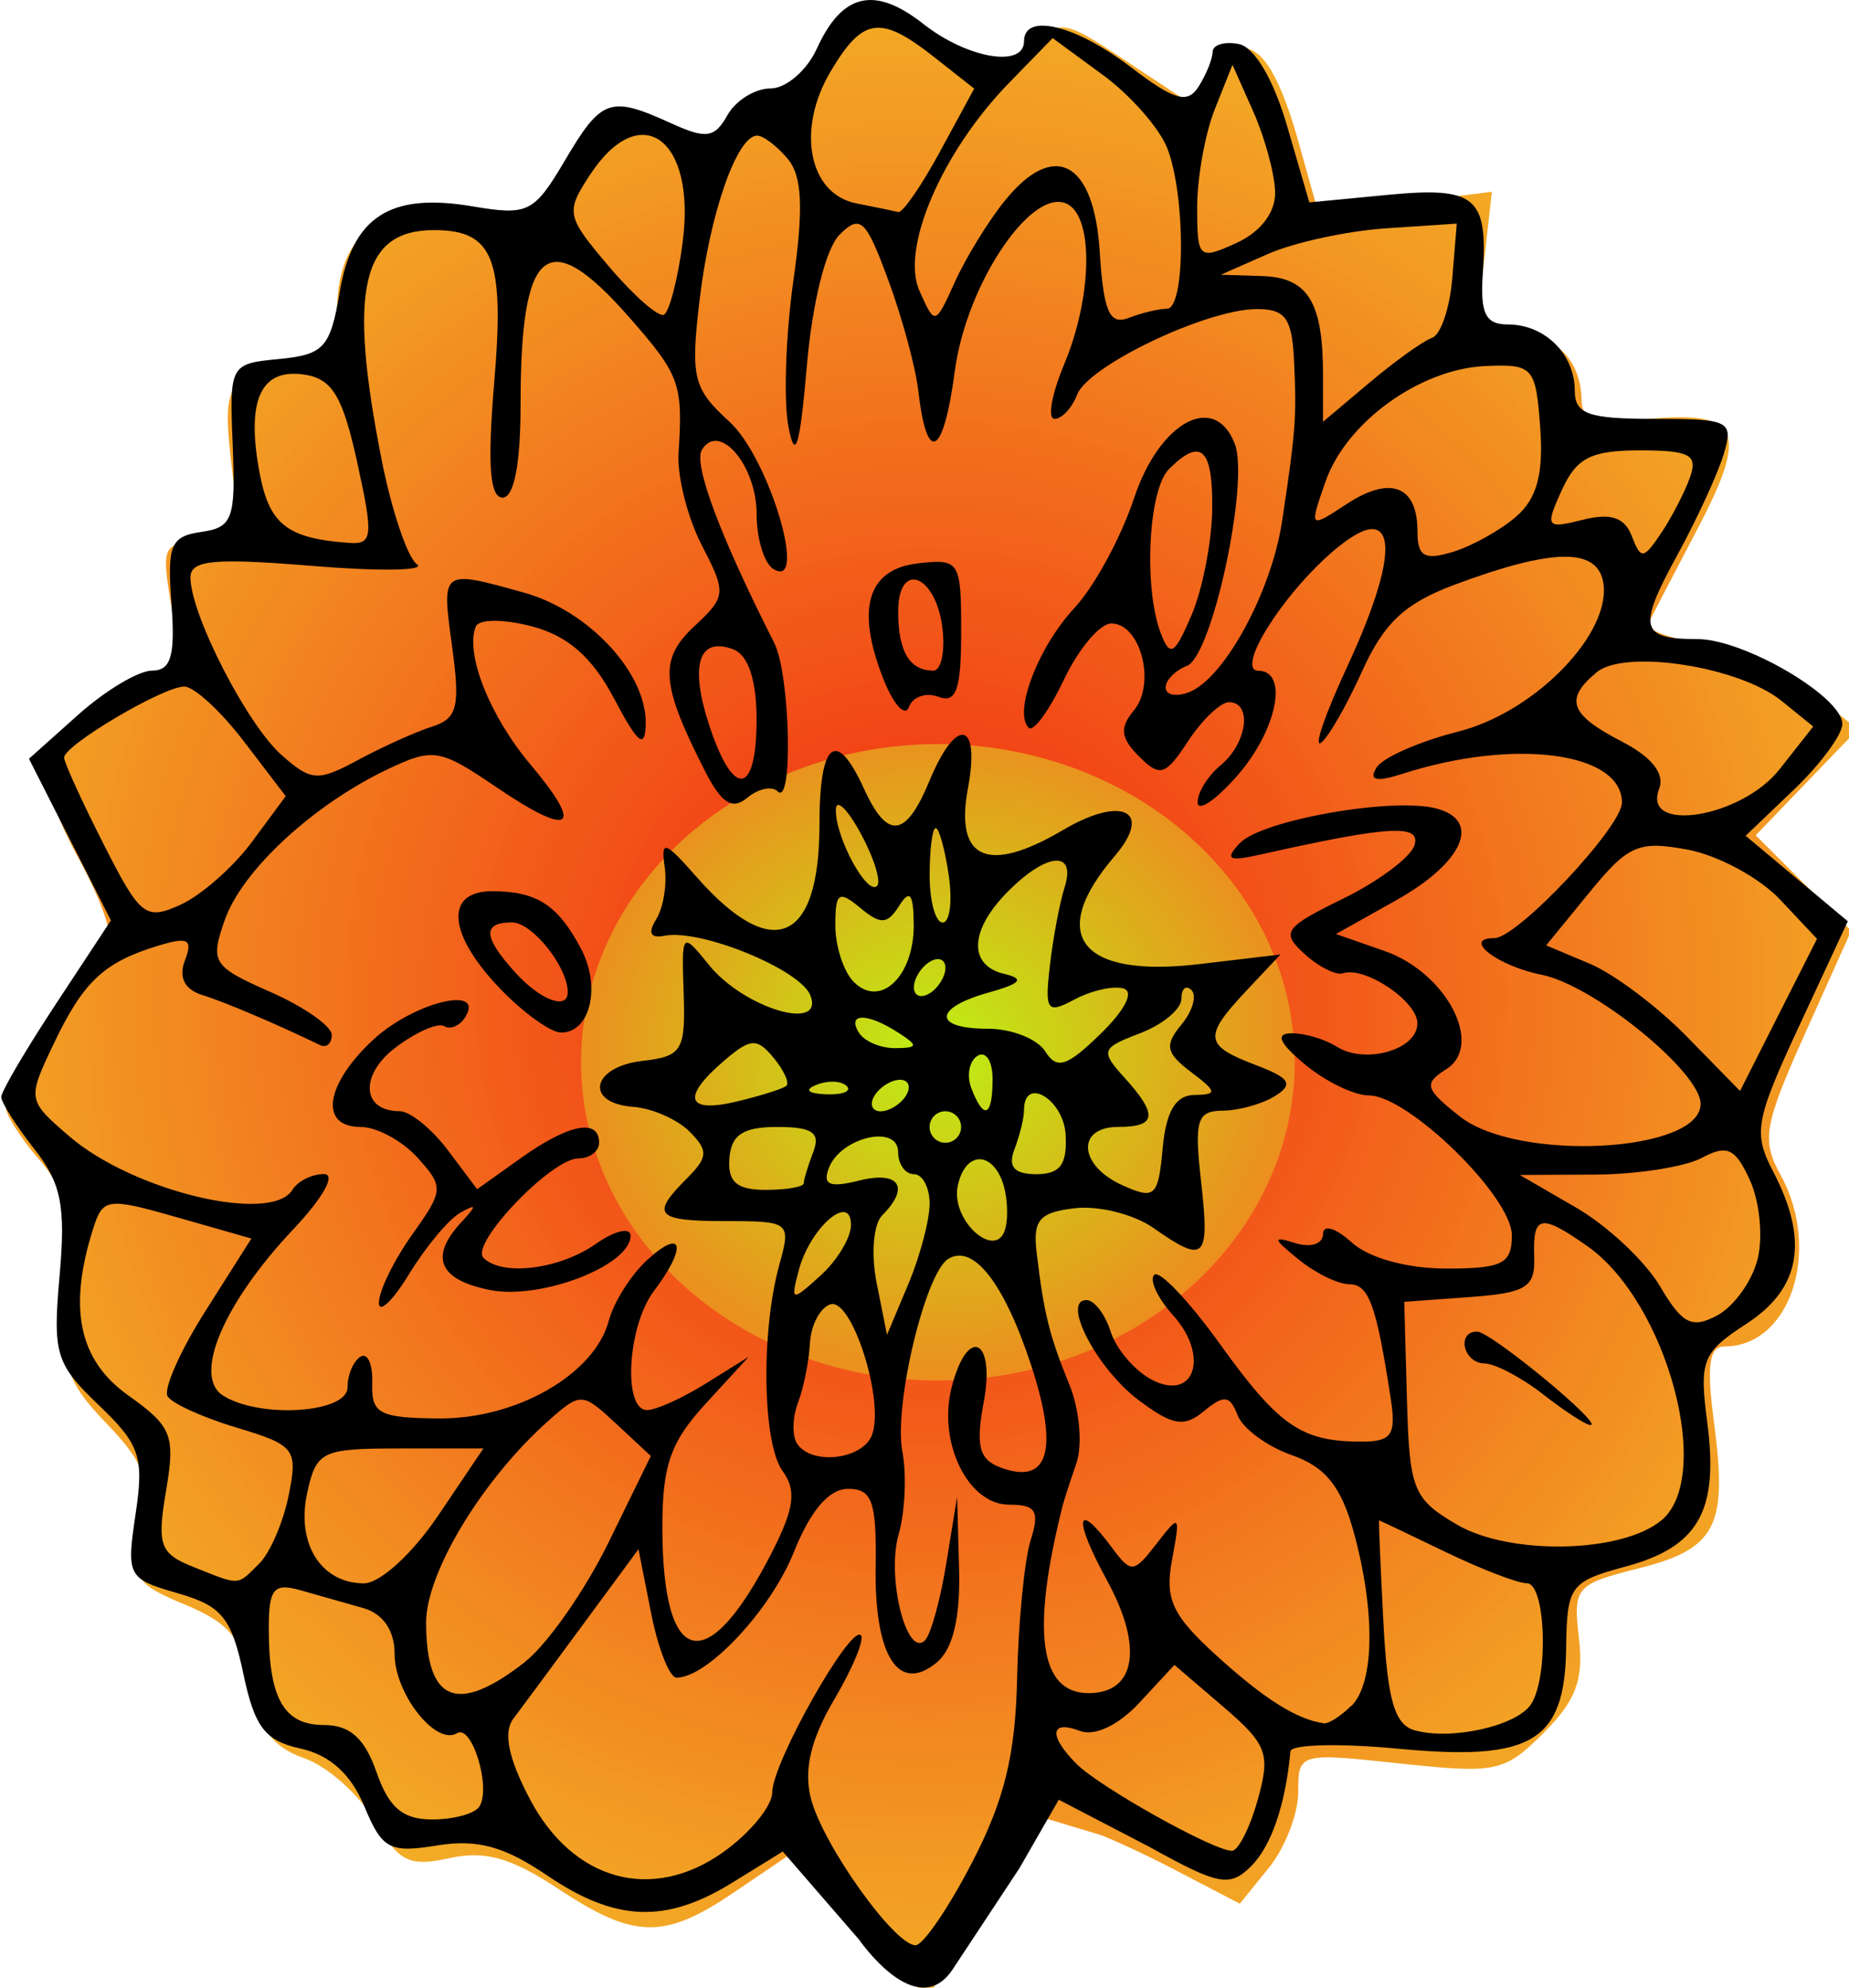 <?xml version="1.0" encoding="UTF-8" standalone="no"?>
<!-- Created with Inkscape (http://www.inkscape.org/) -->

<svg
   xmlns:dc="http://purl.org/dc/elements/1.1/"
   xmlns:cc="http://creativecommons.org/ns#"
   xmlns:rdf="http://www.w3.org/1999/02/22-rdf-syntax-ns#"
   xmlns:svg="http://www.w3.org/2000/svg"
   xmlns="http://www.w3.org/2000/svg"
   xmlns:xlink="http://www.w3.org/1999/xlink"
   xmlns:sodipodi="http://sodipodi.sourceforge.net/DTD/sodipodi-0.dtd"
   xmlns:inkscape="http://www.inkscape.org/namespaces/inkscape"
   width="31.089mm"
   height="33.422mm"
   viewBox="0 0 31.089 33.422"
   version="1.1"
   id="svg914"
   inkscape:version="0.92.4 (5da689c313, 2019-01-14)"
   sodipodi:docname="logo_noir.svg">
  <defs
     id="defs908">
    <radialGradient
       inkscape:collect="always"
       xlink:href="#linearGradient1746"
       id="radialGradient2377"
       cx="295.614"
       cy="298.746"
       fx="295.614"
       fy="298.746"
       r="22.764"
       gradientTransform="matrix(0.306,0.014,-0.019,0.277,3.868,1.694)"
       gradientUnits="userSpaceOnUse" />
    <linearGradient
       id="linearGradient1746"
       inkscape:collect="always">
      <stop
         id="stop1742"
         offset="0"
         style="stop-color:#bdf114;stop-opacity:1" />
      <stop
         id="stop1744"
         offset="1"
         style="stop-color:#f28220;stop-opacity:0.965" />
    </linearGradient>
    <radialGradient
       inkscape:collect="always"
       xlink:href="#linearGradient2359"
       id="radialGradient2363"
       gradientUnits="userSpaceOnUse"
       gradientTransform="matrix(0.111,1.014,-1.02,0.111,562.673,-34.451)"
       cx="293.315"
       cy="295.954"
       fx="293.315"
       fy="295.954"
       r="63.164" />
    <linearGradient
       inkscape:collect="always"
       id="linearGradient2359">
      <stop
         style="stop-color:#f22111;stop-opacity:1"
         offset="0"
         id="stop2355" />
      <stop
         style="stop-color:#f2ab1f;stop-opacity:0.969"
         offset="1"
         id="stop2357" />
    </linearGradient>
    <clipPath
       clipPathUnits="userSpaceOnUse"
       id="clipPath2365">
      <path
         style="fill:none;stroke:#000000;stroke-opacity:1"
         d="m 293.679,359 c -0.727,0 -3.035,-1.972 -5.131,-4.381 l -3.809,-4.381 -3.509,2.381 c -4.463,3.029 -6.348,2.993 -11.191,-0.212 -2.975,-1.969 -4.632,-2.436 -6.887,-1.941 -2.569,0.564 -3.21,0.244 -4.759,-2.379 -0.985,-1.667 -2.993,-3.45 -4.462,-3.962 -2.015,-0.703 -2.841,-1.834 -3.361,-4.604 -0.556,-2.965 -1.36,-3.953 -4.169,-5.127 -3.275,-1.369 -3.441,-1.662 -2.817,-4.99 0.566,-3.018 0.242,-3.976 -2.21,-6.535 -2.59,-2.703 -2.841,-3.561 -2.546,-8.691 0.267,-4.629 -0.06,-6.139 -1.75,-8.088 C 235.935,304.772 235,303.303 235,302.826 c 0,-1.088 5.146,-9.087 6.437,-10.006 0.559,-0.398 -0.179,-2.766 -1.778,-5.704 -3.178,-5.839 -2.594,-7.823 3.102,-10.539 3.248,-1.549 3.375,-1.809 2.734,-5.6 C 244.859,267.208 244.957,267 247.365,267 c 2.454,0 2.521,-0.167 1.961,-4.897 -0.503,-4.249 -0.308,-5.042 1.475,-5.996 1.13,-0.605 2.762,-0.828 3.627,-0.496 1.247,0.479 1.572,-0.128 1.572,-2.932 0,-5.201 2.32,-7.038 8.034,-6.361 4.524,0.536 4.705,0.453 6.295,-2.883 1.726,-3.62 4.092,-4.35 7.751,-2.392 1.509,0.807 2.083,0.695 2.541,-0.5 0.326,-0.849 1.225,-1.543 1.999,-1.543 0.774,0 2.724,-1.462 4.333,-3.25 3.129,-3.475 2.609,-3.501 8.99,0.456 1.601,0.993 2.304,0.88 3.986,-0.642 1.995,-1.806 2.136,-1.786 6.156,0.875 l 4.114,2.722 1.49,-2.128 c 1.98,-2.827 3.671,-1.386 5.331,4.54 l 1.27,4.535 5.5,-0.687 5.5,-0.687 -0.508,4.508 c -0.481,4.268 -0.376,4.508 1.969,4.508 2.573,0 4.208,1.651 4.234,4.276 0.012,1.181 0.939,1.438 4.102,1.137 5.952,-0.568 6.541,0.697 3.247,6.965 -1.552,2.954 -2.961,5.666 -3.13,6.025 -0.169,0.359 1.427,0.946 3.546,1.304 2.119,0.358 5.18,1.717 6.801,3.019 l 2.948,2.368 -3.236,3.361 -3.236,3.361 3.029,3.029 3.029,3.029 -2.922,6.512 c -2.603,5.801 -2.775,6.777 -1.578,8.938 2.652,4.787 0.661,10.926 -3.543,10.926 -0.977,0 -1.14,1.21 -0.654,4.873 0.868,6.544 0.127,7.969 -4.792,9.208 -3.997,1.006 -4.162,1.2 -3.785,4.429 0.307,2.632 -0.186,3.957 -2.239,6.01 -2.483,2.483 -3.002,2.594 -9.103,1.941 C 317.047,343.772 317,343.785 317,346.273 c 0,1.378 -0.834,3.535 -1.853,4.794 l -1.853,2.288 -4.178,-2.178 c -2.298,-1.198 -4.4,-2.103 -4.647,-2.178 l -3.315,-1 c -0.362,0 -1.73,2.02 -3.039,4.489 C 293.679,359 295.405,356.143 293.679,359 Z"
         id="path2367"
         inkscape:connector-curvature="0"
         sodipodi:nodetypes="ccccsccccsccccscscsscccscsccssccsccccccsscscccsccccccssccsssscccsccc" />
    </clipPath>
  </defs>
  <sodipodi:namedview
     id="base"
     pagecolor="#ffffff"
     bordercolor="#666666"
     borderopacity="1.0"
     inkscape:pageopacity="0.0"
     inkscape:pageshadow="2"
     inkscape:zoom="0.98994949"
     inkscape:cx="-449.4748"
     inkscape:cy="-168.26989"
     inkscape:document-units="mm"
     inkscape:current-layer="layer1"
     showgrid="false"
     inkscape:window-width="1920"
     inkscape:window-height="971"
     inkscape:window-x="0"
     inkscape:window-y="31"
     inkscape:window-maximized="1" />
  <g
     inkscape:label="Layer 1"
     inkscape:groupmode="layer"
     id="layer1"
     transform="translate(-72.902,-70.89)">
    <ellipse
       style="fill:url(#radialGradient2363);fill-opacity:1;fill-rule:evenodd;stroke:#000000;stroke-width:0.35;stroke-miterlimit:4;stroke-dasharray:none;stroke-opacity:1"
       id="path862"
       cx="293.315"
       cy="295.954"
       rx="62.989"
       ry="64.632"
       clip-path="url(#clipPath2365)"
       transform="matrix(0.265,0,0,0.265,10.725,9.26)"
       inkscape:export-xdpi="96"
       inkscape:export-ydpi="96" />
    <ellipse
       style="fill:url(#radialGradient2377);fill-opacity:1;fill-rule:evenodd;stroke:none;stroke-width:0.043;stroke-miterlimit:4;stroke-dasharray:none;stroke-opacity:1"
       id="path2369"
       ry="5.351"
       rx="6"
       cy="88.752"
       cx="88.672"
       inkscape:export-xdpi="96"
       inkscape:export-ydpi="96" />
    <path
       style="fill:#000000;stroke-width:0.093;stroke-miterlimit:4;stroke-dasharray:none"
       d="m 87.338,103.494 -1.275,-1.472 -0.847,0.523 c -1.122,0.693 -1.964,0.66 -3.118,-0.123 -0.719,-0.488 -1.172,-0.611 -1.845,-0.502 -0.803,0.13 -0.926,0.064 -1.227,-0.661 -0.222,-0.536 -0.579,-0.86 -1.067,-0.967 -0.603,-0.133 -0.775,-0.356 -0.966,-1.262 -0.199,-0.939 -0.362,-1.138 -1.103,-1.351 -0.841,-0.241 -0.865,-0.285 -0.708,-1.333 0.143,-0.961 0.073,-1.168 -0.622,-1.832 -0.722,-0.69 -0.773,-0.861 -0.656,-2.176 0.104,-1.171 0.028,-1.554 -0.427,-2.131 -0.304,-0.387 -0.554,-0.78 -0.554,-0.872 0,-0.093 0.415,-0.799 0.922,-1.569 l 0.922,-1.4 -0.689,-1.359 -0.689,-1.359 0.829,-0.741 c 0.456,-0.407 1.014,-0.741 1.24,-0.741 0.32,0 0.392,-0.249 0.327,-1.124 -0.074,-0.99 -0.014,-1.134 0.501,-1.208 0.527,-0.075 0.58,-0.22 0.529,-1.455 -0.056,-1.361 -0.049,-1.373 0.783,-1.453 0.752,-0.073 0.858,-0.191 1.016,-1.128 0.214,-1.265 0.846,-1.673 2.229,-1.439 0.94,0.159 1.037,0.11 1.559,-0.774 0.613,-1.039 0.757,-1.09 1.778,-0.625 0.595,0.271 0.737,0.251 0.952,-0.132 0.139,-0.248 0.465,-0.451 0.726,-0.451 0.26,0 0.611,-0.301 0.778,-0.669 0.426,-0.935 0.971,-1.061 1.792,-0.415 0.737,0.58 1.692,0.744 1.692,0.29 0,-0.483 0.864,-0.274 1.79,0.432 0.738,0.563 0.958,0.627 1.145,0.331 0.128,-0.201 0.234,-0.464 0.236,-0.584 0.003,-0.12 0.2,-0.179 0.44,-0.132 0.264,0.052 0.584,0.595 0.811,1.374 l 0.375,1.289 1.313,-0.126 c 1.478,-0.142 1.69,0.031 1.604,1.309 -0.046,0.688 0.043,0.87 0.426,0.87 0.617,0 1.12,0.499 1.12,1.111 0,0.396 0.226,0.476 1.341,0.476 1.267,0 1.331,0.033 1.163,0.595 -0.098,0.327 -0.451,1.094 -0.784,1.703 -0.667,1.22 -0.622,1.405 0.344,1.405 0.782,0 2.435,0.969 2.435,1.427 0,0.179 -0.366,0.675 -0.813,1.103 l -0.813,0.777 0.859,0.719 0.859,0.719 -0.813,1.749 c -0.743,1.599 -0.781,1.81 -0.444,2.456 0.606,1.161 0.467,1.967 -0.442,2.559 -0.752,0.49 -0.801,0.615 -0.663,1.675 0.193,1.478 -0.15,2.08 -1.372,2.41 -0.935,0.253 -0.988,0.325 -1.002,1.363 -0.02,1.583 -0.572,1.914 -2.83,1.7 -0.982,-0.093 -1.795,-0.073 -1.806,0.045 -0.082,0.896 -0.322,1.595 -0.663,1.933 -0.358,0.355 -0.544,0.319 -1.706,-0.326 l -1.526,-0.794 -0.662,1.153 -1.119,1.695 c -0.611,0.925 -1.585,-0.507 -1.585,-0.507 z m 1.907,-1.285 c 0.546,-1.053 0.73,-1.806 0.759,-3.109 0.021,-0.946 0.124,-1.988 0.228,-2.315 0.155,-0.488 0.089,-0.595 -0.364,-0.595 -0.688,0 -1.199,-1.039 -0.967,-1.965 0.264,-1.051 0.743,-0.836 0.541,0.242 -0.136,0.725 -0.078,0.96 0.27,1.093 0.816,0.313 0.999,-0.274 0.53,-1.707 -0.453,-1.386 -0.975,-2.056 -1.397,-1.795 -0.387,0.239 -0.918,2.466 -0.771,3.235 0.074,0.389 0.046,1.018 -0.063,1.399 -0.206,0.718 0.136,2.087 0.444,1.779 0.097,-0.097 0.258,-0.679 0.358,-1.295 l 0.182,-1.12 0.033,1.224 c 0.022,0.813 -0.104,1.338 -0.375,1.563 -0.643,0.533 -1.05,-0.105 -1.028,-1.61 0.016,-1.1 -0.058,-1.309 -0.465,-1.309 -0.319,0 -0.63,0.364 -0.91,1.063 -0.389,0.973 -1.452,2.112 -1.972,2.112 -0.117,0 -0.31,-0.486 -0.427,-1.08 l -0.214,-1.08 -0.926,1.258 c -0.509,0.692 -1.04,1.409 -1.179,1.594 -0.171,0.226 -0.081,0.665 0.276,1.344 0.726,1.383 2.057,1.75 3.255,0.897 0.453,-0.323 0.824,-0.776 0.824,-1.008 0,-0.491 1.312,-2.816 1.489,-2.639 0.066,0.066 -0.136,0.553 -0.448,1.082 -0.392,0.664 -0.514,1.178 -0.393,1.657 0.194,0.773 1.404,2.474 1.761,2.474 0.126,0 0.553,-0.625 0.949,-1.389 z m 4.805,-1.058 c 0.216,-0.775 0.159,-0.929 -0.58,-1.563 l -0.821,-0.703 -0.588,0.634 c -0.351,0.379 -0.753,0.57 -0.999,0.476 -0.506,-0.194 -0.534,0.079 -0.057,0.556 0.391,0.391 2.301,1.459 2.61,1.459 0.107,0 0.303,-0.387 0.435,-0.86 z m -13.086,0.112 c 0.198,-0.321 -0.128,-1.385 -0.377,-1.231 -0.354,0.219 -1.05,-0.662 -1.05,-1.329 0,-0.398 -0.192,-0.679 -0.529,-0.775 -0.291,-0.083 -0.767,-0.218 -1.058,-0.3 -0.445,-0.126 -0.529,-0.024 -0.529,0.64 0,1.182 0.254,1.627 0.928,1.627 0.437,0 0.685,0.223 0.884,0.794 0.208,0.596 0.441,0.794 0.936,0.794 0.363,0 0.72,-0.098 0.795,-0.219 z m 17.683,-1.721 c 0.299,-0.47 0.243,-2.03 -0.072,-2.03 -0.153,0 -0.77,-0.238 -1.373,-0.529 -0.602,-0.291 -1.103,-0.529 -1.112,-0.53 -0.009,-2.65e-4 0.023,0.767 0.072,1.705 0.068,1.318 0.188,1.733 0.529,1.827 0.624,0.172 1.723,-0.077 1.956,-0.443 z m -3.023,0.034 c 0.392,-0.392 0.406,-1.604 0.034,-2.944 -0.209,-0.752 -0.475,-1.08 -1.036,-1.275 -0.415,-0.145 -0.825,-0.447 -0.911,-0.671 -0.129,-0.335 -0.229,-0.348 -0.563,-0.071 -0.335,0.278 -0.527,0.247 -1.094,-0.177 -0.706,-0.527 -1.314,-1.688 -0.884,-1.688 0.131,0 0.314,0.238 0.406,0.529 0.092,0.291 0.4,0.654 0.683,0.805 0.725,0.388 0.988,-0.392 0.365,-1.081 -0.259,-0.287 -0.401,-0.591 -0.315,-0.678 0.086,-0.086 0.584,0.439 1.107,1.166 0.99,1.378 1.369,1.639 2.378,1.639 0.509,0 0.586,-0.114 0.491,-0.728 -0.241,-1.571 -0.367,-1.918 -0.695,-1.918 -0.188,0 -0.572,-0.188 -0.855,-0.418 -0.439,-0.357 -0.446,-0.397 -0.051,-0.273 0.255,0.08 0.463,0.012 0.463,-0.152 0,-0.169 0.209,-0.108 0.484,0.141 0.287,0.26 0.932,0.438 1.587,0.438 0.947,0 1.104,-0.079 1.104,-0.56 0,-0.648 -1.741,-2.351 -2.404,-2.351 -0.246,0 -0.729,-0.234 -1.073,-0.52 -0.437,-0.364 -0.505,-0.522 -0.228,-0.525 0.218,-0.003 0.559,0.098 0.757,0.223 0.483,0.306 1.36,0.055 1.36,-0.39 0,-0.372 -0.879,-0.963 -1.251,-0.842 -0.118,0.038 -0.41,-0.109 -0.649,-0.327 -0.397,-0.362 -0.34,-0.443 0.647,-0.926 0.595,-0.291 1.136,-0.694 1.202,-0.896 0.119,-0.365 -0.424,-0.333 -2.594,0.154 -0.53,0.119 -0.598,0.081 -0.344,-0.19 0.366,-0.39 2.567,-0.78 3.308,-0.586 0.765,0.2 0.455,0.909 -0.675,1.543 l -1.013,0.568 0.816,0.285 c 1.043,0.364 1.679,1.584 1.037,1.989 -0.383,0.242 -0.357,0.331 0.232,0.795 0.977,0.768 4.046,0.607 4.046,-0.213 0,-0.537 -1.796,-1.996 -2.673,-2.171 -0.746,-0.149 -1.349,-0.616 -0.795,-0.616 0.386,0 2.145,-1.869 2.145,-2.28 0,-0.847 -1.808,-1.086 -3.679,-0.486 -0.454,0.146 -0.582,0.116 -0.447,-0.102 0.104,-0.169 0.724,-0.441 1.377,-0.606 1.305,-0.329 2.606,-1.684 2.43,-2.532 -0.117,-0.561 -0.867,-0.543 -2.488,0.061 -0.845,0.315 -1.195,0.643 -1.567,1.469 -0.264,0.585 -0.575,1.122 -0.691,1.194 -0.116,0.072 0.082,-0.499 0.44,-1.27 0.673,-1.445 0.833,-2.326 0.422,-2.326 -0.356,0 -1.243,0.837 -1.753,1.654 -0.275,0.44 -0.337,0.728 -0.159,0.728 0.519,0 0.316,1.005 -0.358,1.771 -0.359,0.408 -0.657,0.608 -0.661,0.444 -0.004,-0.164 0.17,-0.447 0.389,-0.628 0.445,-0.369 0.535,-1.058 0.138,-1.058 -0.142,0 -0.451,0.295 -0.687,0.654 -0.381,0.582 -0.473,0.611 -0.826,0.257 -0.31,-0.31 -0.329,-0.48 -0.085,-0.774 0.375,-0.451 0.112,-1.461 -0.38,-1.461 -0.192,0 -0.551,0.426 -0.799,0.948 -0.247,0.521 -0.513,0.884 -0.591,0.806 -0.261,-0.261 0.16,-1.361 0.771,-2.016 0.332,-0.357 0.784,-1.188 1.002,-1.847 0.428,-1.288 1.357,-1.787 1.693,-0.91 0.248,0.647 -0.382,3.57 -0.805,3.732 -0.197,0.076 -0.358,0.24 -0.358,0.365 0,0.125 0.176,0.16 0.392,0.078 0.592,-0.227 1.387,-1.686 1.566,-2.876 0.229,-1.518 0.247,-1.754 0.2,-2.712 -0.034,-0.705 -0.149,-0.859 -0.637,-0.854 -0.845,0.008 -2.823,0.953 -3.009,1.438 -0.086,0.224 -0.257,0.408 -0.379,0.408 -0.123,0 -0.05,-0.413 0.161,-0.918 0.462,-1.105 0.499,-2.42 0.076,-2.681 -0.581,-0.359 -1.717,1.299 -1.915,2.796 -0.191,1.438 -0.469,1.588 -0.614,0.33 -0.045,-0.395 -0.273,-1.235 -0.507,-1.867 -0.375,-1.018 -0.469,-1.104 -0.817,-0.756 -0.231,0.231 -0.458,1.142 -0.55,2.208 -0.117,1.358 -0.195,1.615 -0.309,1.021 -0.084,-0.437 -0.047,-1.539 0.082,-2.451 0.173,-1.221 0.149,-1.761 -0.092,-2.051 -0.18,-0.216 -0.412,-0.394 -0.516,-0.394 -0.339,0 -0.798,1.31 -0.969,2.771 -0.153,1.301 -0.108,1.483 0.504,2.041 0.666,0.607 1.331,2.842 0.737,2.475 -0.155,-0.096 -0.281,-0.51 -0.281,-0.92 0,-0.82 -0.627,-1.559 -0.92,-1.085 -0.148,0.239 0.309,1.46 1.216,3.248 0.268,0.529 0.321,2.759 0.059,2.497 -0.096,-0.096 -0.326,-0.048 -0.513,0.107 -0.255,0.211 -0.433,0.096 -0.718,-0.465 -0.736,-1.446 -0.766,-1.866 -0.173,-2.418 0.538,-0.501 0.543,-0.558 0.126,-1.365 -0.239,-0.463 -0.415,-1.16 -0.39,-1.548 0.076,-1.167 0.023,-1.312 -0.831,-2.285 -1.374,-1.565 -1.825,-1.203 -1.825,1.468 0,1.001 -0.109,1.566 -0.303,1.566 -0.215,0 -0.256,-0.562 -0.14,-1.939 0.176,-2.081 -0.013,-2.559 -1.012,-2.559 -1.22,0 -1.447,0.994 -0.882,3.858 0.17,0.861 0.438,1.654 0.595,1.761 0.158,0.108 -0.636,0.12 -1.764,0.027 -1.661,-0.136 -2.049,-0.098 -2.045,0.201 0.01,0.63 0.95,2.461 1.527,2.974 0.503,0.447 0.611,0.455 1.294,0.087 0.41,-0.221 0.969,-0.473 1.243,-0.56 0.425,-0.135 0.474,-0.333 0.336,-1.344 -0.179,-1.306 -0.19,-1.297 1.204,-0.91 1.093,0.303 2.069,1.354 2.051,2.208 -0.009,0.434 -0.129,0.338 -0.532,-0.426 -0.367,-0.694 -0.773,-1.052 -1.377,-1.212 -0.485,-0.128 -0.897,-0.126 -0.949,0.004 -0.181,0.455 0.236,1.504 0.919,2.316 0.914,1.086 0.689,1.238 -0.57,0.384 -0.957,-0.65 -1.064,-0.667 -1.835,-0.3 -1.254,0.598 -2.444,1.701 -2.735,2.535 -0.248,0.71 -0.204,0.778 0.769,1.207 0.567,0.25 1.031,0.575 1.031,0.722 0,0.147 -0.089,0.224 -0.198,0.171 -0.707,-0.344 -1.587,-0.719 -1.98,-0.842 -0.298,-0.093 -0.4,-0.297 -0.291,-0.581 0.138,-0.36 0.055,-0.403 -0.467,-0.242 -0.902,0.277 -1.246,0.604 -1.747,1.66 -0.436,0.918 -0.433,0.934 0.27,1.539 1.073,0.923 3.394,1.48 3.752,0.9 0.09,-0.146 0.327,-0.265 0.527,-0.265 0.211,0 -0.006,0.391 -0.515,0.931 -1.174,1.245 -1.691,2.469 -1.179,2.793 0.619,0.392 2.093,0.295 2.093,-0.137 0,-0.21 0.098,-0.442 0.218,-0.516 0.12,-0.074 0.209,0.127 0.198,0.447 -0.017,0.512 0.119,0.583 1.123,0.591 1.306,0.01 2.616,-0.744 2.854,-1.643 0.084,-0.317 0.38,-0.782 0.658,-1.033 0.595,-0.538 0.657,-0.202 0.1,0.535 -0.444,0.587 -0.525,2 -0.115,2 0.151,0 0.597,-0.201 0.992,-0.448 l 0.718,-0.448 -0.728,0.793 c -0.591,0.644 -0.727,1.039 -0.724,2.101 0.007,2.356 0.759,2.517 1.842,0.394 0.377,-0.74 0.417,-1.042 0.179,-1.367 -0.338,-0.462 -0.367,-2.346 -0.053,-3.474 0.197,-0.709 0.174,-0.728 -0.885,-0.728 -1.195,0 -1.289,-0.1 -0.671,-0.718 0.357,-0.357 0.363,-0.468 0.044,-0.788 -0.205,-0.205 -0.63,-0.392 -0.945,-0.415 -0.828,-0.062 -0.705,-0.674 0.155,-0.773 0.664,-0.076 0.725,-0.175 0.692,-1.133 -0.035,-1.039 -0.031,-1.044 0.428,-0.477 0.587,0.725 1.941,1.13 1.703,0.51 -0.168,-0.437 -1.849,-1.125 -2.454,-1.004 -0.236,0.047 -0.283,-0.047 -0.139,-0.277 0.12,-0.192 0.185,-0.587 0.143,-0.878 -0.066,-0.464 5.3e-5,-0.443 0.536,0.166 1.274,1.449 2.066,1.112 2.066,-0.88 0,-1.398 0.281,-1.627 0.746,-0.609 0.397,0.872 0.706,0.835 1.106,-0.132 0.45,-1.086 0.857,-1.004 0.645,0.129 -0.225,1.2 0.335,1.448 1.595,0.705 0.999,-0.59 1.524,-0.325 0.87,0.439 -1.143,1.334 -0.576,2.051 1.432,1.813 l 1.357,-0.161 -0.568,0.604 c -0.733,0.781 -0.716,0.924 0.151,1.254 0.577,0.219 0.642,0.322 0.331,0.519 -0.213,0.135 -0.612,0.247 -0.885,0.249 -0.433,0.004 -0.48,0.159 -0.363,1.195 0.148,1.309 0.067,1.386 -0.803,0.776 -0.325,-0.228 -0.917,-0.377 -1.316,-0.331 -0.6,0.069 -0.711,0.197 -0.646,0.745 0.121,1.024 0.213,1.395 0.549,2.218 0.172,0.419 0.226,1.015 0.12,1.323 -0.106,0.308 -0.207,0.62 -0.226,0.693 -0.54,2.132 -0.399,3.175 0.431,3.175 0.796,0 0.922,-0.777 0.307,-1.9 -0.571,-1.043 -0.522,-1.365 0.084,-0.548 0.324,0.437 0.366,0.434 0.752,-0.066 0.391,-0.506 0.402,-0.494 0.26,0.269 -0.124,0.667 0,0.933 0.749,1.615 0.797,0.725 1.346,1.072 1.803,1.137 0.08,0.011 0.288,-0.122 0.463,-0.297 z M 79.274,92.791 c 0,-0.196 0.25,-0.708 0.556,-1.139 0.534,-0.749 0.537,-0.805 0.091,-1.298 -0.256,-0.283 -0.686,-0.515 -0.954,-0.515 -0.704,0 -0.6,-0.715 0.212,-1.468 0.678,-0.628 1.883,-0.924 1.546,-0.38 -0.091,0.148 -0.251,0.217 -0.354,0.153 -0.103,-0.064 -0.469,0.097 -0.814,0.356 -0.612,0.462 -0.576,1.074 0.064,1.074 0.175,0 0.54,0.295 0.811,0.656 l 0.493,0.656 0.735,-0.524 c 0.803,-0.572 1.315,-0.673 1.315,-0.259 0,0.146 -0.156,0.265 -0.347,0.265 -0.455,0 -1.83,1.439 -1.597,1.672 0.314,0.314 1.275,0.195 1.885,-0.232 0.323,-0.227 0.588,-0.289 0.588,-0.139 0,0.5 -1.51,1.082 -2.363,0.912 -0.862,-0.172 -1.024,-0.556 -0.482,-1.141 0.266,-0.287 0.262,-0.317 -0.021,-0.156 -0.194,0.11 -0.58,0.574 -0.859,1.031 -0.279,0.457 -0.507,0.671 -0.508,0.475 z m 2.033,-5.281 c -0.883,-0.922 -0.934,-1.641 -0.116,-1.635 0.743,0.005 1.094,0.235 1.481,0.969 0.338,0.642 0.155,1.408 -0.335,1.408 -0.175,0 -0.639,-0.334 -1.03,-0.742 z m 1.141,0.063 c 0,-0.425 -0.597,-1.173 -0.935,-1.173 -0.504,0 -0.49,0.242 0.05,0.839 0.423,0.468 0.885,0.642 0.885,0.334 z m 5.311,-5.257 c -0.471,-1.187 -0.274,-1.855 0.576,-1.953 0.702,-0.081 0.728,-0.04 0.728,1.153 0,0.966 -0.083,1.205 -0.38,1.091 -0.209,-0.08 -0.433,-0.004 -0.498,0.17 -0.065,0.174 -0.256,-0.034 -0.426,-0.461 z m 0.99,-0.857 c -0.108,-0.911 -0.745,-1.155 -0.745,-0.285 0,0.671 0.192,0.992 0.591,0.992 0.131,0 0.2,-0.318 0.154,-0.707 z m -7.015,17.37 c 0.374,-0.295 1.002,-1.193 1.396,-1.996 l 0.715,-1.461 -0.583,-0.543 c -0.568,-0.529 -0.597,-0.531 -1.134,-0.054 -1.109,0.984 -2.061,2.552 -2.061,3.395 0,1.347 0.528,1.556 1.668,0.66 z m -4.473,-1.648 c 0.183,-0.183 0.406,-0.701 0.496,-1.153 0.155,-0.773 0.103,-0.839 -0.869,-1.131 -0.568,-0.17 -1.094,-0.408 -1.168,-0.528 -0.074,-0.12 0.212,-0.767 0.637,-1.436 l 0.772,-1.218 -1.244,-0.355 c -1.18,-0.337 -1.252,-0.327 -1.416,0.187 -0.426,1.341 -0.243,2.212 0.587,2.804 0.739,0.526 0.796,0.671 0.638,1.605 -0.154,0.91 -0.103,1.056 0.445,1.275 0.812,0.325 0.741,0.329 1.121,-0.05 z m 3.004,-0.802 0.765,-1.134 h -1.399 c -1.321,0 -1.409,0.042 -1.564,0.748 -0.187,0.851 0.234,1.52 0.955,1.52 0.268,0 0.815,-0.499 1.243,-1.134 z m 20.571,0.076 c 0.888,-0.737 0.094,-3.674 -1.246,-4.613 -0.786,-0.551 -0.917,-0.524 -0.892,0.181 0.018,0.513 -0.131,0.606 -1.082,0.676 l -1.103,0.08 0.045,1.639 c 0.042,1.521 0.102,1.673 0.839,2.106 0.888,0.522 2.772,0.484 3.439,-0.07 z m -1.984,-2.117 c -0.364,-0.285 -0.81,-0.52 -0.992,-0.523 -0.353,-0.006 -0.474,-0.535 -0.122,-0.535 0.227,0 2.125,1.563 1.908,1.571 -0.073,0.003 -0.43,-0.228 -0.794,-0.513 z m -11.289,0.681 c 0.218,-0.569 -0.339,-2.317 -0.7,-2.197 -0.173,0.057 -0.327,0.352 -0.343,0.655 -0.016,0.303 -0.106,0.75 -0.199,0.994 -0.094,0.244 -0.103,0.552 -0.022,0.685 0.233,0.376 1.103,0.282 1.264,-0.136 z m 0.97,-3.887 c 0,-0.274 -0.119,-0.499 -0.265,-0.499 -0.146,0 -0.265,-0.167 -0.265,-0.372 0,-0.475 -0.965,-0.252 -1.165,0.269 -0.109,0.284 0.014,0.334 0.511,0.21 0.674,-0.169 0.859,0.112 0.387,0.584 -0.149,0.149 -0.191,0.654 -0.094,1.139 l 0.174,0.871 0.358,-0.852 c 0.197,-0.469 0.358,-1.076 0.358,-1.351 z m 13.921,0.929 c 0.093,-0.37 0.035,-0.967 -0.128,-1.325 -0.246,-0.541 -0.384,-0.605 -0.81,-0.377 -0.282,0.151 -1.086,0.277 -1.787,0.281 l -1.274,0.006 0.952,0.552 c 0.524,0.304 1.156,0.897 1.405,1.318 0.377,0.639 0.537,0.72 0.963,0.492 0.281,-0.15 0.587,-0.576 0.679,-0.947 z m -15.244,-0.575 c 0,-0.553 -0.692,0.051 -0.879,0.768 -0.137,0.522 -0.121,0.526 0.368,0.083 0.281,-0.254 0.511,-0.637 0.511,-0.851 z m 2.544,-0.736 c -0.202,-0.526 -0.633,-0.479 -0.749,0.082 -0.123,0.596 0.674,1.283 0.806,0.694 0.049,-0.217 0.023,-0.566 -0.058,-0.776 z m 3.226,-1.448 c 0.395,-0.007 0.389,-0.053 -0.055,-0.389 -0.419,-0.317 -0.446,-0.448 -0.161,-0.792 0.188,-0.226 0.265,-0.488 0.172,-0.582 -0.093,-0.093 -0.17,-0.028 -0.17,0.145 0,0.173 -0.313,0.434 -0.696,0.58 -0.652,0.248 -0.669,0.295 -0.265,0.742 0.569,0.628 0.545,0.832 -0.097,0.832 -0.715,0 -0.672,0.649 0.066,0.981 0.546,0.246 0.602,0.195 0.677,-0.621 0.057,-0.621 0.217,-0.891 0.529,-0.897 z m -6.564,1.485 c 0,-0.061 0.072,-0.299 0.161,-0.529 0.124,-0.322 -0.016,-0.419 -0.605,-0.419 -0.576,0 -0.776,0.131 -0.806,0.529 -0.03,0.395 0.123,0.529 0.605,0.529 0.355,0 0.645,-0.05 0.645,-0.111 z m 4.404,-0.815 c -0.034,-0.598 -0.7,-0.996 -0.7,-0.419 0,0.134 -0.072,0.431 -0.161,0.661 -0.113,0.296 -0.005,0.419 0.369,0.419 0.399,0 0.52,-0.164 0.491,-0.661 z m -1.758,-0.132 c 0,-0.146 -0.119,-0.265 -0.265,-0.265 -0.146,0 -0.265,0.119 -0.265,0.265 0,0.146 0.119,0.265 0.265,0.265 0.146,0 0.265,-0.119 0.265,-0.265 z m -2.939,-0.692 c 0.057,-0.049 -0.04,-0.262 -0.216,-0.474 -0.279,-0.336 -0.386,-0.329 -0.831,0.052 -0.721,0.617 -0.635,0.889 0.216,0.685 0.4,-0.096 0.774,-0.214 0.831,-0.263 z m 2.013,0.163 c 0.09,-0.146 0.044,-0.265 -0.101,-0.265 -0.146,0 -0.338,0.119 -0.428,0.265 -0.09,0.146 -0.044,0.265 0.101,0.265 0.146,0 0.338,-0.119 0.428,-0.265 z m 1.455,-0.28 c 0,-0.3 -0.114,-0.474 -0.253,-0.388 -0.139,0.086 -0.186,0.331 -0.104,0.545 0.21,0.547 0.357,0.482 0.357,-0.156 z m -2.453,0.12 c -0.088,-0.088 -0.316,-0.097 -0.507,-0.021 -0.211,0.084 -0.148,0.147 0.16,0.16 0.279,0.011 0.435,-0.051 0.347,-0.139 z m 15.692,-3.137 c -0.343,-0.365 -1.04,-0.742 -1.549,-0.837 -0.828,-0.155 -1.003,-0.079 -1.654,0.718 l -0.728,0.891 0.735,0.309 c 0.404,0.17 1.138,0.721 1.63,1.224 l 0.895,0.915 0.647,-1.279 0.647,-1.279 z m -11.042,1.495 c -0.174,-0.046 -0.545,0.039 -0.824,0.189 -0.458,0.245 -0.498,0.189 -0.409,-0.575 0.054,-0.466 0.165,-1.057 0.247,-1.313 0.198,-0.624 -0.292,-0.591 -0.946,0.063 -0.653,0.653 -0.681,1.248 -0.066,1.393 0.346,0.082 0.279,0.161 -0.265,0.313 -0.934,0.261 -0.938,0.609 -0.008,0.609 0.396,0 0.827,0.171 0.959,0.38 0.197,0.312 0.362,0.26 0.934,-0.298 0.414,-0.404 0.567,-0.711 0.378,-0.76 z m -3.784,0.744 c -0.518,-0.335 -0.868,-0.335 -0.661,0 0.09,0.146 0.365,0.263 0.611,0.261 0.386,-0.004 0.393,-0.04 0.051,-0.261 z m 0.261,-1.818 c -0.003,-0.52 -0.065,-0.599 -0.244,-0.315 -0.199,0.315 -0.312,0.321 -0.657,0.034 -0.36,-0.299 -0.417,-0.259 -0.417,0.295 0,0.353 0.14,0.781 0.311,0.952 0.447,0.447 1.013,-0.096 1.008,-0.965 z m 0.533,0.729 c 0,-0.146 -0.119,-0.191 -0.265,-0.101 -0.146,0.09 -0.265,0.283 -0.265,0.428 0,0.146 0.119,0.191 0.265,0.101 0.146,-0.09 0.265,-0.283 0.265,-0.428 z m -11.659,-2.119 0.567,-0.768 -0.704,-0.922 c -0.387,-0.507 -0.838,-0.922 -1.003,-0.921 -0.355,0.001 -2.019,0.986 -2.019,1.195 0,0.08 0.298,0.734 0.663,1.453 0.618,1.219 0.706,1.288 1.295,1.02 0.348,-0.158 0.888,-0.634 1.2,-1.056 z m 11.715,0.563 c -0.064,-0.437 -0.163,-0.794 -0.219,-0.794 -0.056,0 -0.102,0.357 -0.102,0.794 0,0.437 0.098,0.794 0.219,0.794 0.12,0 0.166,-0.357 0.102,-0.794 z m -1.48,-0.704 c -0.224,-0.413 -0.412,-0.594 -0.418,-0.403 -0.014,0.457 0.524,1.454 0.693,1.285 0.072,-0.072 -0.052,-0.47 -0.275,-0.883 z m 15.447,-1.076 0.568,-0.722 -0.533,-0.432 c -0.714,-0.578 -2.632,-0.875 -3.108,-0.48 -0.546,0.453 -0.453,0.711 0.417,1.161 0.512,0.265 0.732,0.543 0.633,0.801 -0.29,0.755 1.384,0.484 2.022,-0.328 z M 85.623,82.989 c 0,-0.662 -0.139,-1.083 -0.388,-1.179 -0.588,-0.226 -0.742,0.264 -0.404,1.288 0.404,1.223 0.792,1.169 0.792,-0.109 z m 7.661,-3.534 c 0.012,-1.031 -0.188,-1.216 -0.729,-0.675 -0.346,0.346 -0.427,2 -0.135,2.761 0.155,0.405 0.232,0.359 0.517,-0.309 0.184,-0.432 0.34,-1.231 0.347,-1.777 z m 5.118,0.115 c 0.343,-0.301 0.454,-0.718 0.397,-1.49 -0.075,-1.022 -0.118,-1.07 -0.924,-1.035 -1.098,0.049 -2.338,0.945 -2.686,1.943 -0.275,0.79 -0.275,0.79 0.359,0.375 0.732,-0.48 1.187,-0.305 1.187,0.457 0,0.428 0.115,0.496 0.595,0.35 0.327,-0.1 0.809,-0.37 1.071,-0.599 z m 2.912,-0.644 c 0.141,-0.389 0.008,-0.463 -0.84,-0.463 -0.82,0 -1.064,0.124 -1.311,0.666 -0.286,0.628 -0.266,0.656 0.352,0.501 0.47,-0.118 0.703,-0.041 0.823,0.272 0.153,0.398 0.196,0.394 0.488,-0.038 0.176,-0.261 0.396,-0.683 0.488,-0.938 z M 78.908,78.661 c -0.248,-1.121 -0.422,-1.405 -0.899,-1.474 -0.728,-0.104 -0.97,0.438 -0.742,1.656 0.163,0.867 0.465,1.102 1.513,1.176 0.388,0.027 0.401,-0.119 0.127,-1.358 z m 18.073,-2.091 c 0.146,-0.05 0.299,-0.503 0.34,-1.006 l 0.075,-0.914 -1.187,0.079 c -0.653,0.044 -1.546,0.237 -1.984,0.43 l -0.797,0.351 0.699,0.022 c 0.765,0.024 1.02,0.437 1.02,1.654 v 0.796 l 0.784,-0.66 c 0.431,-0.363 0.903,-0.701 1.049,-0.751 z m -12.602,-1.6 c 0.234,-1.748 -0.707,-2.437 -1.557,-1.14 -0.414,0.631 -0.4,0.695 0.325,1.548 0.416,0.489 0.829,0.851 0.919,0.803 0.09,-0.048 0.231,-0.592 0.314,-1.211 z m 5.416,-0.702 c 0.827,-1.027 1.501,-0.67 1.597,0.846 0.065,1.016 0.164,1.245 0.485,1.122 0.222,-0.085 0.512,-0.155 0.646,-0.155 0.311,0 0.316,-1.892 0.007,-2.695 -0.13,-0.337 -0.617,-0.892 -1.082,-1.234 l -0.847,-0.621 -0.733,0.753 c -1.125,1.155 -1.826,2.78 -1.507,3.495 0.262,0.587 0.264,0.586 0.597,-0.15 0.184,-0.406 0.56,-1.019 0.837,-1.362 z m 4.547,-0.147 c -0.007,-0.304 -0.171,-0.91 -0.364,-1.347 l -0.353,-0.794 -0.297,0.745 c -0.163,0.41 -0.297,1.151 -0.297,1.648 0,0.867 0.026,0.891 0.661,0.602 0.407,-0.185 0.657,-0.514 0.65,-0.854 z m -5.633,-0.686 0.573,-1.055 -0.674,-0.531 c -0.906,-0.713 -1.2,-0.671 -1.745,0.251 -0.575,0.974 -0.361,2.053 0.439,2.21 0.314,0.061 0.63,0.127 0.703,0.145 0.073,0.019 0.39,-0.441 0.705,-1.021 z"
       id="path2515"
       inkscape:connector-curvature="0"
       sodipodi:nodetypes="ccsscscscscccsccccssccccsccccsccsccccsccssssccssccccssscscscccccsccsscscccccccccccsssccsccsscccsccccccsscccsccsscsccccccccccccccsccccsscsccscssscccsccscsssccsscssssscscscscscsscsscscscscsccscccccscccccccsscscccsscccccccssscssscccccssccccscsscsccsccscsccsscccccsccscccssccccsscccccscssscscccccsccccccssccsccccccsccccscccsscssscccccscssssscscssscccssccccccsccsccsccsscccccscscccccccccscscscccccccssscsscccsccsccsscccsccsccccccccsccscccscscsscscscssssscccccssssssccsccccccsccccccccccccsccscscccccccccsccsssssccccscccsssssccccccsscscsccsccscccscscscccsccsccsccsscccccccsccccscssscscscccccccccccssccccccccc"
       inkscape:export-xdpi="96"
       inkscape:export-ydpi="96" />
  </g>
</svg>
